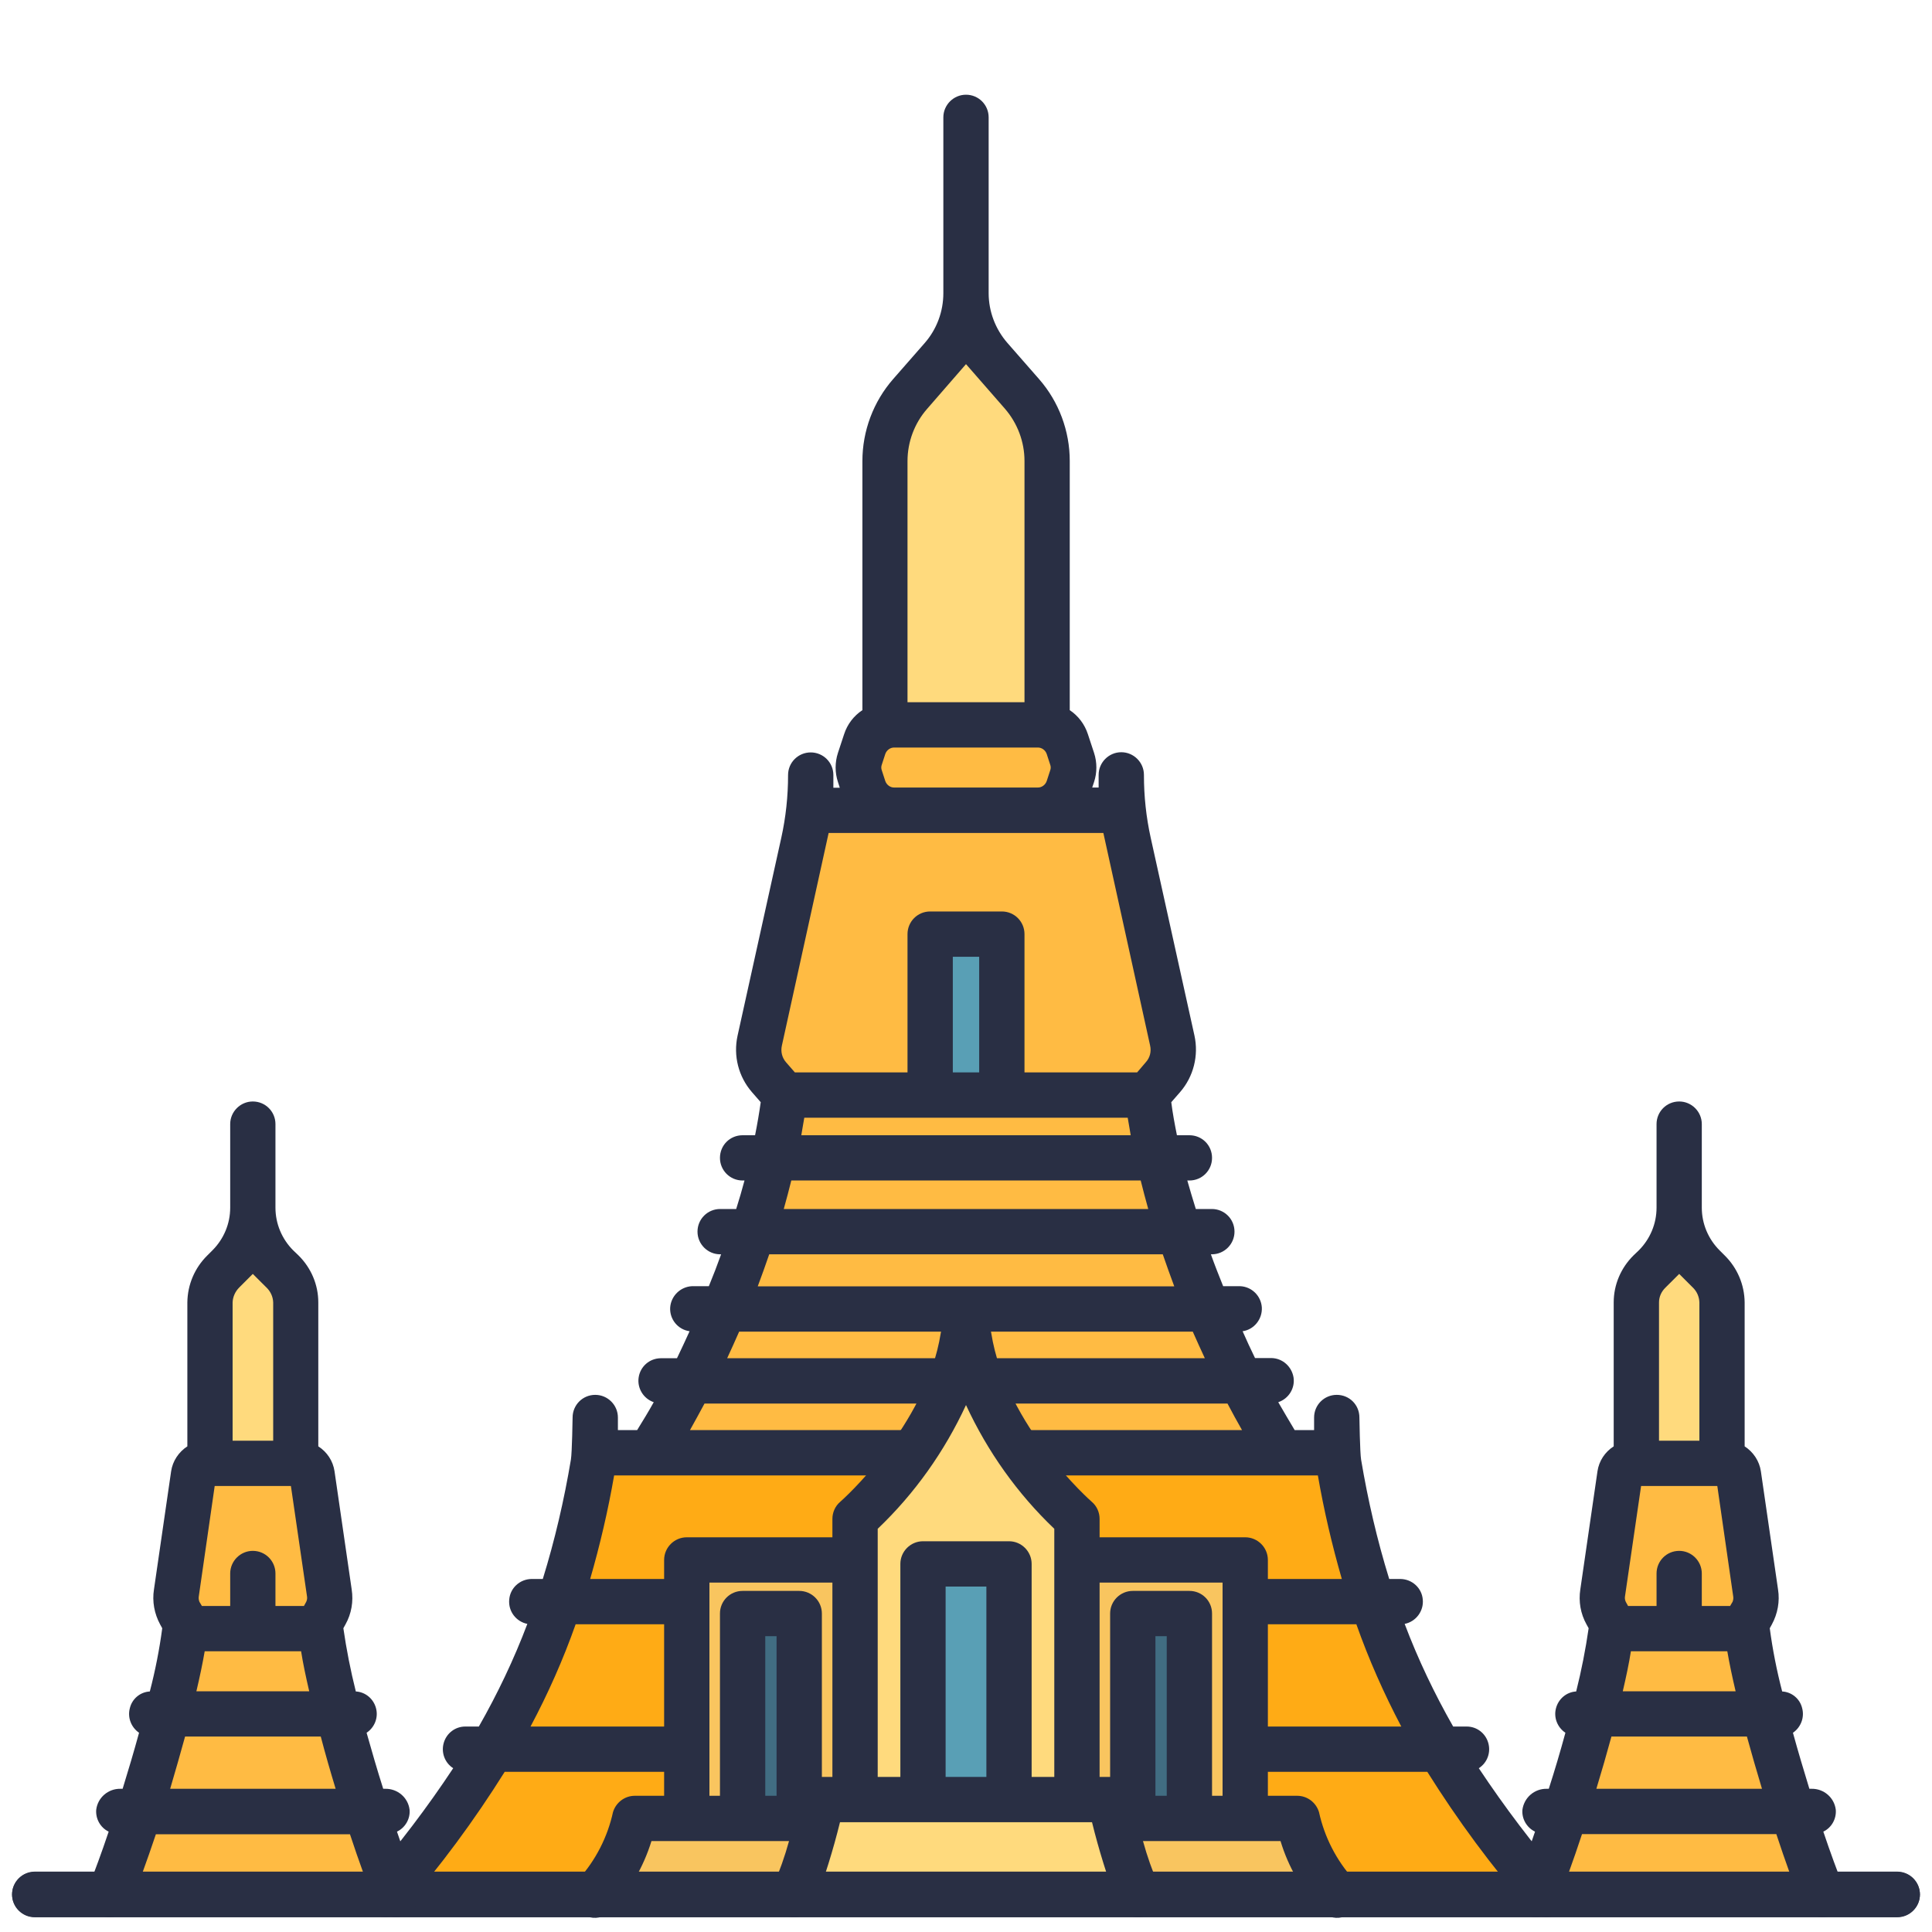 <?xml version="1.0" encoding="UTF-8"?>
<svg xmlns="http://www.w3.org/2000/svg" xmlns:xlink="http://www.w3.org/1999/xlink" width="40px" height="40px" viewBox="0 0 40 40" version="1.1">
<g id="surface1">
<path style=" stroke:none;fill-rule:nonzero;fill:rgb(100%,73.333%,26.275%);fill-opacity:1;" d="M 26.539 30.078 C 25.086 27.766 24.012 24.855 23.758 22.672 L 24.078 22.301 C 24.258 22.094 24.332 21.816 24.273 21.547 L 23.219 16.777 L 16.781 16.777 L 15.727 21.547 C 15.668 21.812 15.742 22.094 15.922 22.301 L 16.242 22.672 C 15.988 24.855 14.914 27.766 13.461 30.078 Z M 26.539 30.078 "/>
<path style=" stroke:none;fill-rule:nonzero;fill:rgb(100%,67.059%,8.235%);fill-opacity:1;" d="M 27.684 30.078 L 12.316 30.078 C 11.715 33.871 10.391 36.418 7.984 39.227 L 32.016 39.227 C 29.609 36.418 28.285 33.871 27.684 30.078 Z M 27.684 30.078 "/>
<path style=" stroke:none;fill-rule:nonzero;fill:rgb(34.902%,62.353%,70.98%);fill-opacity:1;" d="M 19.258 19.473 L 20.742 19.473 L 20.742 22.805 L 19.258 22.805 Z M 19.258 19.473 "/>
<path style=" stroke:none;fill-rule:nonzero;fill:rgb(100%,85.49%,49.02%);fill-opacity:1;" d="M 21.156 8.156 L 20.145 6.992 C 20.109 6.953 20.055 6.93 20 6.93 C 19.945 6.93 19.891 6.953 19.855 6.992 L 18.844 8.156 C 18.508 8.539 18.324 9.035 18.324 9.543 L 18.324 15.043 L 21.68 15.043 L 21.68 9.543 C 21.68 9.031 21.492 8.539 21.156 8.156 Z M 21.156 8.156 "/>
<path style=" stroke:none;fill-rule:nonzero;fill:rgb(100%,73.333%,26.275%);fill-opacity:1;" d="M 21.758 16.777 C 21.883 16.777 21.992 16.695 22.031 16.578 L 22.227 15.98 C 22.246 15.922 22.246 15.859 22.227 15.801 L 22.031 15.203 C 21.992 15.086 21.883 15.004 21.758 15.004 L 18.242 15.004 C 18.117 15.004 18.008 15.086 17.969 15.203 L 17.773 15.801 C 17.754 15.859 17.754 15.922 17.773 15.98 L 17.969 16.578 C 18.008 16.695 18.117 16.777 18.242 16.777 Z M 21.758 16.777 "/>
<path style=" stroke:none;fill-rule:nonzero;fill:rgb(16.078%,18.431%,26.667%);fill-opacity:1;" d="M 32.371 38.922 C 31.738 38.188 31.152 37.414 30.617 36.609 C 30.793 36.496 30.871 36.281 30.812 36.082 C 30.754 35.883 30.574 35.746 30.367 35.746 L 30.086 35.746 C 29.699 35.066 29.359 34.355 29.082 33.621 C 29.316 33.574 29.48 33.355 29.457 33.117 C 29.438 32.879 29.238 32.695 28.996 32.691 L 28.762 32.691 C 28.512 31.883 28.32 31.055 28.18 30.219 C 28.156 30.078 28.145 29.348 28.145 29.348 C 28.145 29.086 27.938 28.879 27.676 28.879 C 27.418 28.879 27.207 29.086 27.207 29.348 L 27.207 29.609 L 26.805 29.609 C 26.691 29.418 26.578 29.227 26.465 29.031 C 26.684 28.957 26.816 28.738 26.781 28.516 C 26.742 28.289 26.551 28.121 26.324 28.117 L 25.984 28.117 C 25.895 27.934 25.809 27.75 25.727 27.562 C 25.965 27.527 26.137 27.312 26.125 27.07 C 26.109 26.828 25.914 26.637 25.672 26.629 L 25.324 26.629 C 25.234 26.406 25.148 26.188 25.07 25.969 L 25.09 25.969 C 25.348 25.969 25.559 25.758 25.559 25.5 C 25.559 25.238 25.348 25.031 25.09 25.031 L 24.758 25.031 C 24.695 24.832 24.637 24.633 24.582 24.441 L 24.625 24.441 C 24.887 24.441 25.094 24.23 25.094 23.973 C 25.094 23.711 24.887 23.504 24.625 23.504 L 24.367 23.504 C 24.32 23.27 24.277 23.039 24.25 22.82 L 24.434 22.609 C 24.711 22.289 24.82 21.855 24.73 21.441 L 23.824 17.344 C 23.73 16.918 23.684 16.484 23.684 16.051 L 23.684 16.043 C 23.684 15.785 23.473 15.574 23.215 15.574 C 22.957 15.574 22.746 15.785 22.746 16.043 L 22.746 16.305 L 22.613 16.305 L 22.652 16.188 C 22.715 15.996 22.715 15.785 22.652 15.59 L 22.523 15.199 C 22.457 14.996 22.324 14.82 22.148 14.703 L 22.148 9.543 C 22.148 8.922 21.922 8.316 21.512 7.848 L 20.859 7.102 C 20.609 6.816 20.469 6.449 20.469 6.07 L 20.469 2.43 C 20.469 2.172 20.262 1.961 20 1.961 C 19.742 1.961 19.531 2.172 19.531 2.43 L 19.531 6.07 C 19.531 6.449 19.395 6.816 19.145 7.102 L 18.492 7.848 C 18.082 8.316 17.855 8.922 17.855 9.547 L 17.855 14.703 C 17.676 14.82 17.543 14.996 17.477 15.199 L 17.348 15.59 C 17.285 15.785 17.285 15.996 17.348 16.188 L 17.387 16.309 L 17.254 16.309 L 17.254 16.047 C 17.254 15.785 17.043 15.578 16.785 15.578 C 16.527 15.578 16.316 15.785 16.316 16.047 L 16.316 16.051 C 16.316 16.484 16.27 16.918 16.176 17.344 L 15.27 21.445 C 15.18 21.859 15.289 22.289 15.566 22.609 L 15.75 22.82 C 15.719 23.039 15.68 23.27 15.633 23.504 L 15.375 23.504 C 15.113 23.504 14.906 23.711 14.906 23.973 C 14.906 24.23 15.113 24.441 15.375 24.441 L 15.414 24.441 C 15.363 24.633 15.305 24.832 15.242 25.031 L 14.91 25.031 C 14.652 25.031 14.441 25.238 14.441 25.5 C 14.441 25.758 14.652 25.969 14.91 25.969 L 14.93 25.969 C 14.852 26.188 14.766 26.41 14.676 26.629 L 14.328 26.629 C 14.086 26.641 13.891 26.832 13.875 27.074 C 13.863 27.316 14.035 27.527 14.277 27.562 C 14.191 27.75 14.105 27.938 14.016 28.121 L 13.676 28.121 C 13.449 28.125 13.258 28.289 13.223 28.516 C 13.188 28.738 13.32 28.957 13.535 29.031 C 13.426 29.227 13.309 29.418 13.191 29.609 L 12.793 29.609 L 12.793 29.348 C 12.793 29.09 12.582 28.879 12.324 28.879 C 12.062 28.879 11.855 29.09 11.855 29.348 C 11.855 29.348 11.844 30.078 11.82 30.219 C 11.68 31.055 11.488 31.883 11.238 32.691 L 11.004 32.691 C 10.762 32.695 10.562 32.879 10.543 33.117 C 10.52 33.359 10.684 33.574 10.918 33.621 C 10.641 34.355 10.301 35.066 9.914 35.746 L 9.633 35.746 C 9.426 35.746 9.246 35.883 9.188 36.082 C 9.129 36.281 9.207 36.496 9.383 36.609 C 8.848 37.418 8.262 38.188 7.629 38.922 C 7.461 39.117 7.48 39.414 7.68 39.582 C 7.875 39.75 8.172 39.727 8.34 39.531 C 9.117 38.641 9.82 37.688 10.449 36.684 L 29.551 36.684 C 30.18 37.688 30.883 38.641 31.66 39.531 C 31.828 39.727 32.125 39.75 32.32 39.582 C 32.52 39.414 32.539 39.117 32.371 38.922 Z M 18.789 9.547 C 18.789 9.148 18.934 8.762 19.195 8.465 L 20 7.539 L 20.805 8.461 C 21.066 8.762 21.211 9.148 21.211 9.543 L 21.211 14.539 L 18.789 14.539 Z M 18.258 15.828 L 18.328 15.613 C 18.355 15.531 18.434 15.473 18.52 15.477 L 21.48 15.477 C 21.566 15.473 21.645 15.531 21.672 15.613 C 21.691 15.668 21.742 15.828 21.742 15.828 C 21.758 15.867 21.758 15.914 21.742 15.953 L 21.672 16.168 C 21.645 16.25 21.566 16.309 21.48 16.305 L 18.52 16.305 C 18.434 16.309 18.355 16.25 18.328 16.168 L 18.258 15.953 C 18.242 15.914 18.242 15.867 18.258 15.828 Z M 16.188 21.648 L 17.156 17.246 L 22.844 17.246 L 23.812 21.648 C 23.84 21.77 23.809 21.898 23.723 21.992 L 23.543 22.203 L 21.211 22.203 L 21.211 19.34 C 21.211 19.082 21.004 18.871 20.742 18.871 L 19.258 18.871 C 18.996 18.871 18.789 19.082 18.789 19.34 L 18.789 22.203 L 16.457 22.203 L 16.273 21.992 C 16.191 21.898 16.16 21.77 16.188 21.648 Z M 20.273 22.203 L 19.727 22.203 L 19.727 19.809 L 20.273 19.809 Z M 23.348 23.141 C 23.367 23.258 23.391 23.383 23.41 23.504 L 16.59 23.504 C 16.609 23.383 16.633 23.258 16.652 23.141 Z M 23.617 24.441 C 23.664 24.637 23.719 24.832 23.773 25.031 L 16.227 25.031 C 16.281 24.832 16.336 24.637 16.383 24.441 Z M 15.926 25.969 L 24.074 25.969 C 24.148 26.188 24.23 26.41 24.312 26.633 L 15.688 26.633 C 15.77 26.41 15.852 26.188 15.926 25.969 Z M 15.301 27.57 L 24.695 27.57 C 24.777 27.754 24.859 27.938 24.945 28.121 L 15.055 28.121 C 15.141 27.938 15.223 27.75 15.305 27.566 Z M 14.586 29.059 L 25.414 29.059 C 25.512 29.246 25.613 29.43 25.715 29.609 L 14.285 29.609 C 14.387 29.426 14.488 29.242 14.586 29.059 Z M 12.711 30.547 L 27.285 30.547 C 27.41 31.27 27.578 31.988 27.781 32.691 L 12.219 32.691 C 12.422 31.988 12.59 31.27 12.715 30.547 Z M 10.984 35.746 C 11.348 35.062 11.66 34.359 11.918 33.629 L 28.082 33.629 C 28.34 34.359 28.652 35.062 29.012 35.746 Z M 10.984 35.746 "/>
<path style=" stroke:none;fill-rule:nonzero;fill:rgb(100%,85.49%,49.02%);fill-opacity:1;" d="M 35.375 26.324 L 34.84 25.793 C 34.797 25.75 34.73 25.75 34.688 25.793 L 34.152 26.324 C 33.98 26.492 33.879 26.723 33.879 26.965 L 33.879 30.352 L 35.652 30.352 L 35.652 26.965 C 35.648 26.723 35.551 26.492 35.375 26.324 Z M 35.375 26.324 "/>
<path style=" stroke:none;fill-rule:nonzero;fill:rgb(100%,85.49%,49.02%);fill-opacity:1;" d="M 5.312 25.793 C 5.27 25.75 5.203 25.75 5.16 25.793 L 4.625 26.324 C 4.453 26.492 4.352 26.723 4.352 26.965 L 4.352 30.352 L 6.125 30.352 L 6.125 26.965 C 6.121 26.723 6.023 26.492 5.848 26.324 Z M 5.312 25.793 "/>
<path style=" stroke:none;fill-rule:nonzero;fill:rgb(100%,73.333%,26.275%);fill-opacity:1;" d="M 37.73 39.227 C 37.191 37.93 36.25 34.832 36.156 33.605 L 36.277 33.398 C 36.348 33.27 36.371 33.121 36.348 32.973 L 35.992 30.527 C 35.973 30.395 35.859 30.297 35.727 30.297 L 33.805 30.297 C 33.672 30.297 33.555 30.395 33.539 30.527 L 33.18 32.973 C 33.156 33.121 33.184 33.27 33.254 33.398 L 33.371 33.605 C 33.277 34.832 32.34 37.93 31.801 39.227 Z M 37.73 39.227 "/>
<path style=" stroke:none;fill-rule:nonzero;fill:rgb(100%,73.333%,26.275%);fill-opacity:1;" d="M 6.746 33.398 C 6.816 33.27 6.844 33.121 6.82 32.973 L 6.461 30.527 C 6.445 30.395 6.328 30.297 6.195 30.297 L 4.273 30.297 C 4.141 30.297 4.027 30.395 4.008 30.527 L 3.652 32.973 C 3.629 33.121 3.652 33.27 3.723 33.398 L 3.844 33.605 C 3.75 34.832 2.812 37.93 2.27 39.227 L 8.199 39.227 C 7.66 37.93 6.723 34.832 6.629 33.605 Z M 6.746 33.398 "/>
<path style=" stroke:none;fill-rule:nonzero;fill:rgb(97.647%,77.255%,37.255%);fill-opacity:1;" d="M 22.297 32.297 L 22.297 37.648 L 25.781 37.648 L 25.781 32.609 C 25.781 32.438 25.641 32.297 25.469 32.297 Z M 22.297 32.297 "/>
<path style=" stroke:none;fill-rule:nonzero;fill:rgb(25.49%,42.745%,50.98%);fill-opacity:1;" d="M 23.453 33.406 L 24.625 33.406 L 24.625 37.648 L 23.453 37.648 Z M 23.453 33.406 "/>
<path style=" stroke:none;fill-rule:nonzero;fill:rgb(100%,85.49%,49.02%);fill-opacity:1;" d="M 20.059 27.672 C 20.059 27.645 20.031 27.621 20 27.621 C 19.969 27.621 19.941 27.645 19.941 27.672 C 19.668 29.391 18.379 30.797 17.891 31.273 C 17.77 31.391 17.699 31.551 17.703 31.719 L 17.703 37.258 L 22.297 37.258 L 22.297 31.719 C 22.297 31.551 22.227 31.391 22.109 31.273 C 21.625 30.797 20.332 29.395 20.059 27.672 Z M 20.059 27.672 "/>
<path style=" stroke:none;fill-rule:nonzero;fill:rgb(34.902%,62.353%,70.98%);fill-opacity:1;" d="M 19.109 32.379 L 20.891 32.379 L 20.891 37.258 L 19.109 37.258 Z M 19.109 32.379 "/>
<path style=" stroke:none;fill-rule:nonzero;fill:rgb(97.647%,77.255%,37.255%);fill-opacity:1;" d="M 17.703 32.297 L 17.703 37.648 L 14.219 37.648 L 14.219 32.609 C 14.219 32.438 14.359 32.297 14.531 32.297 Z M 17.703 32.297 "/>
<path style=" stroke:none;fill-rule:nonzero;fill:rgb(25.49%,42.745%,50.98%);fill-opacity:1;" d="M 16.547 37.648 L 15.375 37.648 L 15.375 33.406 L 16.547 33.406 Z M 16.547 37.648 "/>
<path style=" stroke:none;fill-rule:nonzero;fill:rgb(97.647%,77.255%,37.255%);fill-opacity:1;" d="M 26.859 37.648 L 13.141 37.648 C 13.008 38.238 12.727 38.781 12.324 39.227 L 27.676 39.227 C 27.273 38.781 26.992 38.238 26.859 37.648 Z M 26.859 37.648 "/>
<path style=" stroke:none;fill-rule:nonzero;fill:rgb(100%,85.49%,49.02%);fill-opacity:1;" d="M 23 37.258 L 17 37.258 C 16.898 37.938 16.711 38.598 16.438 39.227 L 23.562 39.227 C 23.289 38.598 23.102 37.938 23 37.258 Z M 23 37.258 "/>
<path style=" stroke:none;fill-rule:nonzero;fill:rgb(16.078%,18.431%,26.667%);fill-opacity:1;" d="M 28.023 38.91 C 27.668 38.516 27.422 38.035 27.309 37.52 C 27.25 37.32 27.066 37.18 26.859 37.18 L 26.25 37.18 L 26.25 32.297 C 26.25 32.039 26.039 31.828 25.781 31.828 L 22.766 31.828 L 22.766 31.445 C 22.766 31.312 22.707 31.18 22.605 31.094 C 22.586 31.078 20.828 29.531 20.523 27.602 C 20.484 27.34 20.262 27.148 20 27.148 C 19.738 27.148 19.516 27.34 19.477 27.602 C 19.172 29.527 17.414 31.078 17.395 31.094 C 17.293 31.18 17.234 31.312 17.234 31.445 L 17.234 31.828 L 14.219 31.828 C 13.961 31.828 13.75 32.039 13.75 32.297 L 13.75 37.18 L 13.141 37.18 C 12.934 37.18 12.75 37.32 12.691 37.52 C 12.578 38.035 12.332 38.516 11.977 38.91 C 11.859 39.031 11.812 39.207 11.863 39.371 C 11.91 39.535 12.047 39.66 12.211 39.695 C 12.379 39.734 12.555 39.676 12.664 39.547 C 13.043 39.137 13.324 38.648 13.488 38.117 L 16.336 38.117 C 16.25 38.43 16.141 38.738 16.012 39.035 C 15.906 39.273 16.012 39.551 16.25 39.656 C 16.484 39.762 16.762 39.652 16.867 39.418 C 17.074 38.863 17.25 38.301 17.391 37.727 L 22.609 37.727 C 22.75 38.301 22.926 38.863 23.133 39.418 C 23.238 39.652 23.516 39.762 23.75 39.656 C 23.988 39.551 24.094 39.273 23.988 39.035 C 23.859 38.738 23.75 38.43 23.664 38.117 L 26.512 38.117 C 26.672 38.648 26.953 39.137 27.332 39.547 C 27.445 39.676 27.621 39.734 27.785 39.695 C 27.953 39.66 28.09 39.535 28.137 39.371 C 28.188 39.207 28.141 39.031 28.02 38.91 Z M 16.078 37.18 L 15.844 37.18 L 15.844 33.875 L 16.078 33.875 Z M 17.234 36.789 L 17.016 36.789 L 17.016 33.406 C 17.016 33.148 16.805 32.938 16.547 32.938 L 15.375 32.938 C 15.113 32.938 14.906 33.148 14.906 33.406 L 14.906 37.18 L 14.688 37.18 L 14.688 32.766 L 17.234 32.766 Z M 20.422 36.789 L 19.578 36.789 L 19.578 32.848 L 20.422 32.848 Z M 21.828 36.789 L 21.359 36.789 L 21.359 32.379 C 21.359 32.121 21.148 31.91 20.891 31.91 L 19.109 31.91 C 18.852 31.91 18.641 32.121 18.641 32.379 L 18.641 36.789 L 18.172 36.789 L 18.172 31.652 C 18.938 30.922 19.555 30.051 20 29.09 C 20.445 30.051 21.062 30.922 21.828 31.652 Z M 24.156 37.18 L 23.922 37.18 L 23.922 33.875 L 24.156 33.875 Z M 25.312 37.18 L 25.094 37.18 L 25.094 33.406 C 25.094 33.148 24.887 32.938 24.625 32.938 L 23.453 32.938 C 23.195 32.938 22.984 33.148 22.984 33.406 L 22.984 36.789 L 22.766 36.789 L 22.766 32.766 L 25.312 32.766 Z M 25.312 37.18 "/>
<path style=" stroke:none;fill-rule:nonzero;fill:rgb(16.078%,18.431%,26.667%);fill-opacity:1;" d="M 39.281 39.688 L 0.719 39.688 C 0.461 39.688 0.25 39.477 0.25 39.219 C 0.25 38.961 0.461 38.75 0.719 38.75 L 39.281 38.75 C 39.539 38.75 39.75 38.961 39.75 39.219 C 39.75 39.477 39.539 39.688 39.281 39.688 Z M 39.281 39.688 "/>
<path style=" stroke:none;fill-rule:nonzero;fill:rgb(16.078%,18.431%,26.667%);fill-opacity:1;" d="M 39.281 39.695 L 0.719 39.695 C 0.461 39.695 0.25 39.484 0.25 39.227 C 0.25 38.969 0.461 38.758 0.719 38.758 L 39.281 38.758 C 39.539 38.758 39.75 38.969 39.75 39.227 C 39.75 39.484 39.539 39.695 39.281 39.695 Z M 39.281 39.695 "/>
<path style=" stroke:none;fill-rule:nonzero;fill:rgb(16.078%,18.431%,26.667%);fill-opacity:1;" d="M 38.16 39.047 C 38.043 38.754 37.898 38.363 37.75 37.922 C 37.922 37.84 38.023 37.656 38.008 37.469 C 37.977 37.215 37.758 37.031 37.508 37.035 L 37.461 37.035 C 37.344 36.652 37.227 36.262 37.121 35.875 C 37.285 35.762 37.363 35.559 37.312 35.367 C 37.266 35.172 37.098 35.031 36.898 35.02 C 36.785 34.586 36.699 34.148 36.641 33.711 L 36.684 33.633 C 36.805 33.41 36.852 33.156 36.812 32.906 L 36.457 30.461 C 36.426 30.25 36.301 30.062 36.121 29.945 L 36.121 26.965 C 36.117 26.598 35.969 26.25 35.707 25.992 L 35.602 25.887 C 35.367 25.652 35.234 25.336 35.234 25.004 L 35.234 23.273 C 35.234 23.016 35.023 22.805 34.766 22.805 C 34.504 22.805 34.297 23.016 34.297 23.273 L 34.297 25.004 C 34.297 25.336 34.164 25.652 33.93 25.887 L 33.82 25.992 C 33.559 26.25 33.41 26.598 33.41 26.965 L 33.41 29.945 C 33.227 30.062 33.105 30.25 33.074 30.461 L 32.719 32.906 C 32.68 33.156 32.723 33.41 32.848 33.633 L 32.891 33.711 C 32.828 34.148 32.742 34.586 32.633 35.02 C 32.434 35.031 32.266 35.172 32.215 35.367 C 32.164 35.559 32.242 35.762 32.41 35.875 C 32.305 36.262 32.188 36.656 32.066 37.035 L 32.023 37.035 C 31.77 37.031 31.555 37.215 31.52 37.469 C 31.504 37.656 31.609 37.84 31.781 37.922 C 31.633 38.363 31.488 38.754 31.367 39.047 C 31.27 39.285 31.383 39.559 31.621 39.66 C 31.859 39.758 32.133 39.645 32.234 39.406 C 32.387 39.035 32.57 38.531 32.754 37.973 L 36.777 37.973 C 36.961 38.531 37.141 39.035 37.297 39.406 C 37.395 39.645 37.668 39.758 37.91 39.66 C 38.148 39.559 38.262 39.285 38.16 39.047 Z M 34.348 26.965 C 34.348 26.848 34.398 26.738 34.484 26.656 L 34.766 26.375 L 35.047 26.656 C 35.133 26.738 35.18 26.848 35.184 26.965 L 35.184 29.828 L 34.348 29.828 Z M 33.977 30.766 L 35.555 30.766 L 35.883 33.043 C 35.891 33.082 35.887 33.125 35.871 33.164 L 35.82 33.25 L 35.234 33.25 L 35.234 32.578 C 35.234 32.32 35.023 32.109 34.766 32.109 C 34.504 32.109 34.297 32.32 34.297 32.578 L 34.297 33.25 L 33.707 33.25 L 33.66 33.164 C 33.641 33.125 33.637 33.082 33.645 33.043 Z M 33.766 34.188 L 35.762 34.188 C 35.805 34.438 35.863 34.715 35.934 35.016 L 33.598 35.016 C 33.668 34.715 33.727 34.438 33.766 34.188 Z M 33.051 37.035 C 33.16 36.676 33.266 36.309 33.363 35.953 L 36.168 35.953 C 36.266 36.309 36.371 36.676 36.48 37.035 Z M 33.051 37.035 "/>
<path style=" stroke:none;fill-rule:nonzero;fill:rgb(16.078%,18.431%,26.667%);fill-opacity:1;" d="M 8.633 39.047 C 8.512 38.754 8.367 38.363 8.219 37.922 C 8.391 37.84 8.496 37.656 8.48 37.469 C 8.449 37.215 8.23 37.031 7.977 37.035 L 7.934 37.035 C 7.812 36.652 7.699 36.262 7.59 35.875 C 7.758 35.762 7.836 35.559 7.785 35.367 C 7.734 35.172 7.566 35.031 7.367 35.02 C 7.258 34.586 7.172 34.148 7.109 33.711 L 7.152 33.633 C 7.277 33.41 7.32 33.156 7.281 32.906 L 6.926 30.461 C 6.895 30.25 6.773 30.062 6.59 29.945 L 6.59 26.965 C 6.59 26.598 6.441 26.25 6.18 25.992 L 6.07 25.887 C 5.836 25.652 5.703 25.336 5.703 25.004 L 5.703 23.273 C 5.703 23.016 5.496 22.805 5.234 22.805 C 4.977 22.805 4.766 23.016 4.766 23.273 L 4.766 25.004 C 4.766 25.336 4.633 25.652 4.398 25.887 L 4.293 25.992 C 4.031 26.25 3.883 26.598 3.879 26.965 L 3.879 29.945 C 3.699 30.062 3.574 30.25 3.543 30.461 L 3.188 32.906 C 3.148 33.156 3.195 33.41 3.316 33.633 L 3.359 33.711 C 3.301 34.148 3.215 34.586 3.102 35.02 C 2.902 35.031 2.734 35.172 2.688 35.367 C 2.637 35.559 2.715 35.762 2.879 35.875 C 2.773 36.262 2.656 36.656 2.539 37.035 L 2.492 37.035 C 2.242 37.031 2.023 37.215 1.992 37.469 C 1.977 37.656 2.078 37.84 2.25 37.922 C 2.102 38.363 1.957 38.754 1.84 39.047 C 1.738 39.285 1.852 39.559 2.09 39.66 C 2.328 39.758 2.605 39.645 2.703 39.406 C 2.859 39.035 3.039 38.535 3.227 37.977 L 7.246 37.977 C 7.43 38.535 7.613 39.039 7.766 39.406 C 7.867 39.645 8.141 39.758 8.379 39.66 C 8.617 39.559 8.73 39.285 8.633 39.047 Z M 4.816 26.965 C 4.82 26.848 4.871 26.738 4.953 26.656 L 5.234 26.375 L 5.516 26.656 C 5.602 26.738 5.652 26.848 5.656 26.965 L 5.656 29.828 L 4.816 29.828 Z M 4.445 30.766 L 6.023 30.766 L 6.355 33.043 C 6.363 33.082 6.359 33.125 6.34 33.164 L 6.293 33.25 L 5.703 33.25 L 5.703 32.578 C 5.703 32.32 5.496 32.109 5.234 32.109 C 4.977 32.109 4.766 32.32 4.766 32.578 L 4.766 33.25 L 4.18 33.25 L 4.129 33.164 C 4.113 33.125 4.109 33.082 4.117 33.043 Z M 4.238 34.188 L 6.234 34.188 C 6.273 34.438 6.332 34.715 6.402 35.016 L 4.066 35.016 C 4.137 34.715 4.195 34.438 4.238 34.188 Z M 3.523 37.035 C 3.629 36.676 3.734 36.309 3.832 35.953 L 6.641 35.953 C 6.734 36.309 6.84 36.676 6.949 37.035 Z M 3.523 37.035 "/>
</g>
</svg>
